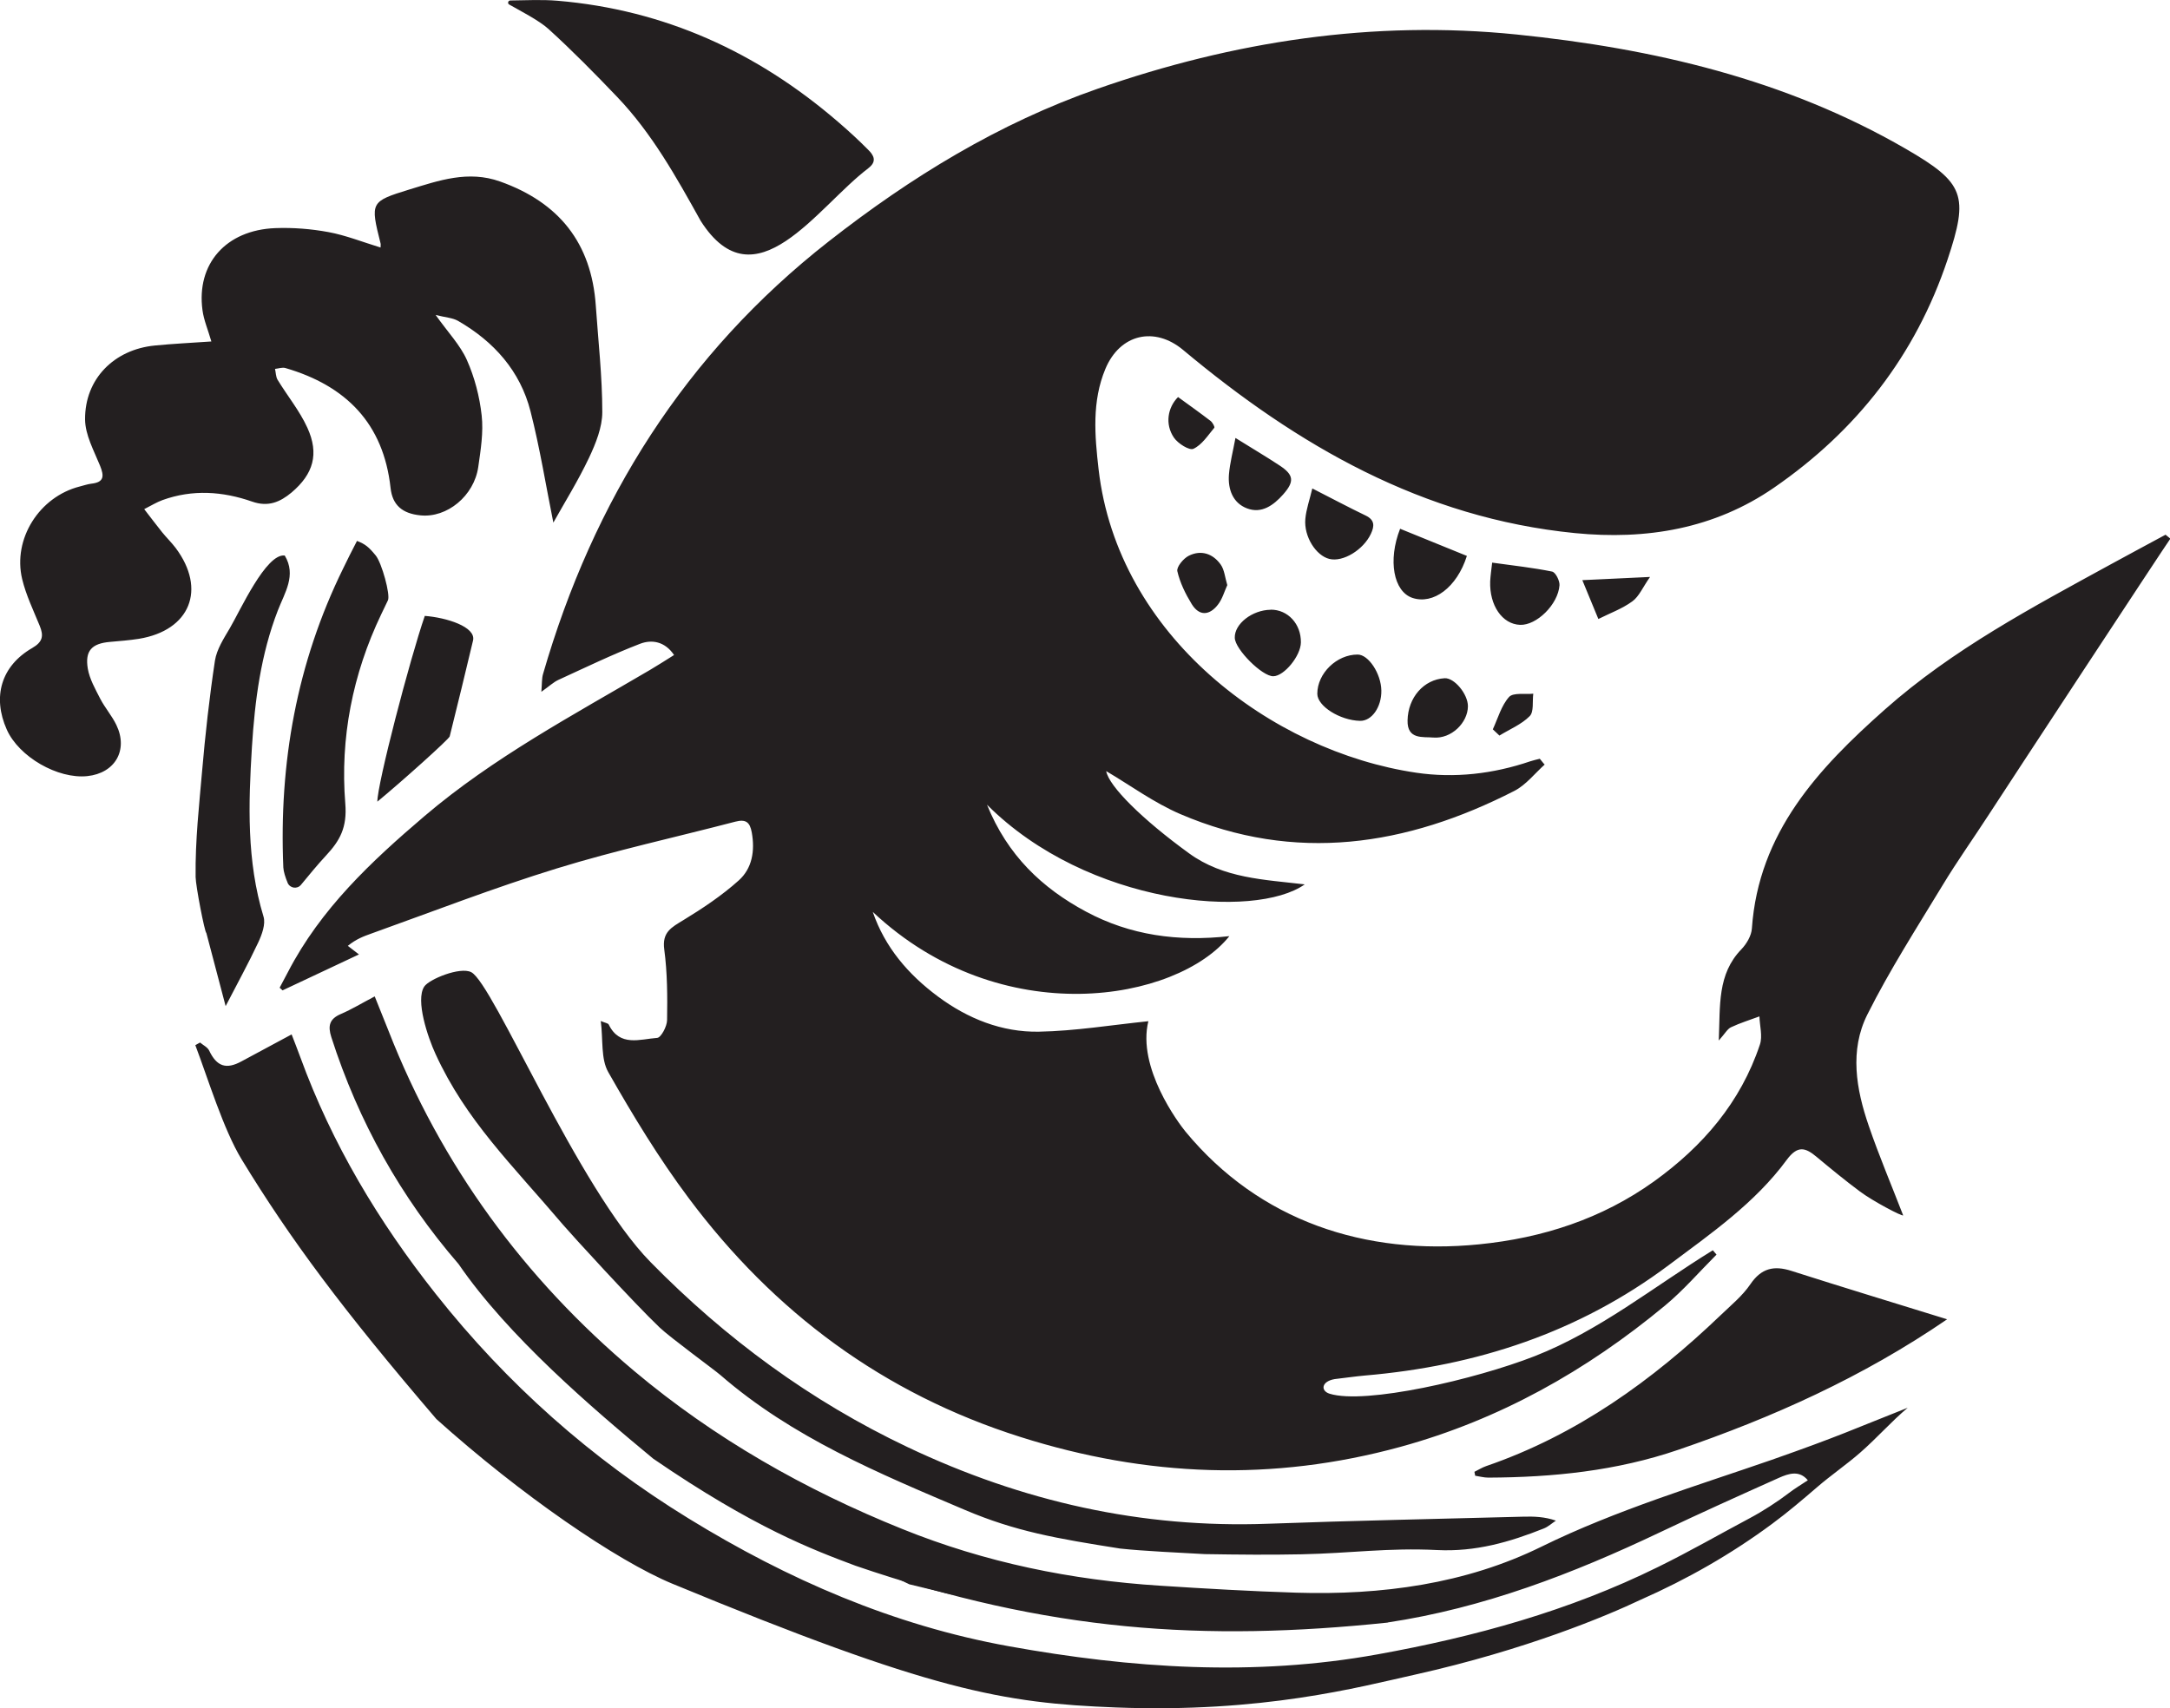 <?xml version="1.0" encoding="UTF-8"?> <svg xmlns="http://www.w3.org/2000/svg" id="Layer_2" data-name="Layer 2" viewBox="0 0 230.08 181.15"><defs><style> .cls-1 { fill: #231f20; } </style></defs><g id="Layer_1-2" data-name="Layer 1"><g><path class="cls-1" d="M147.13,172.05c10.17-1.53,19.64-5.17,28.87-9.56,4.18-1.99,8.4-3.89,12.62-5.78,1.04-.46,2.16-.83,3.06,.26-.72,.48-1.38,.87-1.98,1.33-1.21,.93-2.84,1.98-4.16,2.68-3.38,1.8-6.31,3.5-9.75,5.19-9.42,4.65-19.43,7.4-29.73,9.26-13.1,2.37-26.11,1.48-39.09-.86-12.24-2.21-23.45-7.09-33.96-13.55-10.31-6.33-19.26-14.27-26.8-23.8-6.07-7.67-11.02-15.93-14.37-25.12-.28-.78-.59-1.54-.92-2.41-1.88,1.01-3.59,1.92-5.3,2.85-1.64,.9-2.64,.55-3.44-1.13-.17-.36-.64-.58-.97-.86-.17,.09-.33,.19-.5,.28,1.33,3.5,2.97,8.93,4.92,12.13,5.11,8.39,10.67,15.88,20.64,27.52,8.95,8.04,19.11,15.01,25.02,17.46,27.57,11.4,35.04,12.65,46.99,13.12,15.63,.6,25.78-2.15,31.75-3.48,11.77-2.63,20.34-6.24,23.88-7.92,5.01-2.21,9.66-4.87,13.97-8.06,1.67-1.23,3.25-2.58,4.82-3.93,1.4-1.21,3.14-2.41,4.53-3.63,1.85-1.62,3.3-3.3,5.04-4.76-5.78,2.28-7.12,2.96-14.41,5.52-7.72,2.68-16.53,5.33-24.42,9.21-8.04,3.96-16.99,5.16-26.01,4.88-4.81-.15-9.62-.43-14.42-.74-9.42-.6-18.52-2.45-27.36-6.02-10.35-4.17-19.92-9.62-28.4-16.74-11.66-9.8-20.48-21.82-26.06-36.09-.46-1.17-.93-2.33-1.46-3.64-1.34,.7-2.43,1.37-3.6,1.87-1.21,.52-1.38,1.26-1,2.45,2.87,8.94,7.35,16.96,13.49,24.06,5.25,7.65,14.14,15.26,20.64,20.64,10.7,7.34,16.96,9.67,21.44,11.35,20.49,7.02,36.98,8.06,56.45,6.03Zm-70.76-26.25c7.63,6.63,16.81,10.44,25.95,14.32,5.37,2.28,9.72,3.03,16.44,4.09,2.47,.27,6.5,.45,8.97,.59,3.72,.06,6.86,.09,10.27,.02,5.24-.11,9.17-.71,14.39-.45,4.06,.2,7.67-.84,11.3-2.29,.46-.18,.85-.55,1.28-.83-1.21-.42-2.34-.45-3.47-.42-9.01,.24-18.03,.42-27.04,.75-13.43,.5-26.07-2.36-38.2-8.11-10.33-4.9-19.33-11.53-27.29-19.64-7.72-7.88-16.67-29.56-19.01-30.74-1.18-.6-4.47,.75-4.98,1.53-.95,1.45,.39,5.4,1.2,7.15,3.22,7.03,8.06,11.68,13.54,18.13,.78,.92,7.48,8.26,10.21,10.86,1.12,1.07,5.78,4.47,6.45,5.05Zm87.39-64.73l-.5-.61c-.34,.09-.68,.16-1.01,.27-3.94,1.34-8.03,1.81-12.09,1.21-15.37-2.27-31.66-14.54-33.68-32.18-.41-3.59-.72-7.19,.72-10.64,1.56-3.73,5.23-4.52,8.23-2.02,12.13,10.14,25.42,17.83,41.55,19.43,7.58,.75,14.79-.45,21.12-4.82,8.73-6.02,14.99-14,18.39-24.17,2.28-6.82,1.81-8.15-4.43-11.76-12.77-7.39-26.77-10.64-41.24-12.12-15.23-1.55-30.02,.72-44.44,5.75-10.49,3.66-19.8,9.37-28.5,16.18-15.23,11.92-24.98,27.46-30.31,45.91-.13,.46-.1,.98-.17,1.86,.85-.6,1.29-1.03,1.82-1.27,2.86-1.31,5.71-2.69,8.64-3.82,1.22-.47,2.62-.28,3.61,1.19-.91,.57-1.72,1.09-2.55,1.58-8.2,4.82-16.61,9.29-23.91,15.5-5.65,4.81-11.01,9.84-14.48,16.54-.29,.56-.58,1.11-.88,1.66,.1,.09,.21,.19,.31,.28,2.64-1.24,5.29-2.49,8.1-3.81-.41-.32-.7-.54-1.18-.91,.9-.73,1.67-1.01,2.51-1.31,6.53-2.34,13.02-4.86,19.65-6.9,6.23-1.92,12.62-3.31,18.93-4.96,1.09-.28,1.54,.03,1.74,1.15,.35,1.95,.04,3.81-1.38,5.08-1.78,1.6-3.82,2.96-5.87,4.21-1.26,.77-2.28,1.27-2.03,3.11,.33,2.47,.34,4.98,.3,7.48,0,.67-.64,1.87-1.05,1.9-1.82,.13-3.97,.98-5.14-1.42-.07-.14-.38-.17-.84-.37,.26,1.99-.01,4.02,.8,5.43,2.61,4.59,5.37,9.14,8.53,13.36,9.04,12.1,20.64,20.72,35.17,25.32,13.37,4.24,26.75,4.76,40.31,1.04,10.49-2.88,19.7-8.07,28.01-14.96,1.97-1.63,3.66-3.6,5.48-5.42-.13-.15-.26-.31-.39-.46-6.24,3.84-11.98,8.52-18.89,11.23-6.29,2.46-17.96,5.16-21.75,3.98-.97-.31-.87-1.31,.55-1.55,1.21-.14,2.22-.29,3.23-.38,11.78-1.01,22.63-4.55,32.18-11.7,4.49-3.36,9.14-6.58,12.51-11.16,1.18-1.6,2.01-1.3,3.2-.3,1.5,1.25,3.01,2.49,4.57,3.65,1.36,1.02,4.46,2.65,4.58,2.53-1.22-3.16-2.55-6.29-3.65-9.5-1.34-3.89-2.05-8-.15-11.79,2.36-4.71,5.23-9.18,7.97-13.7,1.54-2.55,3.28-4.99,4.9-7.49,1.84-2.84,18.65-28.44,19.26-29.28-.17-.14-.34-.28-.51-.42-1.92,1.04-3.85,2.07-5.77,3.12-8.35,4.57-16.78,9.03-23.96,15.39-7.08,6.27-13.42,13.06-14.13,23.25-.05,.76-.56,1.63-1.11,2.2-2.57,2.66-2.24,5.94-2.4,9.68,.67-.75,.91-1.23,1.3-1.41,.97-.46,2-.77,3.01-1.15,.03,1,.35,2.1,.05,2.99-2.04,6.13-6.06,10.79-11.23,14.51-5.54,3.97-11.82,6-18.54,6.67-12.07,1.21-23.28-2.46-31.12-11.94-.75-.91-5.16-6.8-3.95-11.72-3.91,.4-7.76,1.04-11.61,1.11-3.92,.07-7.54-1.38-10.7-3.73-3.15-2.34-5.62-5.22-6.91-8.97,13.66,12.83,32.28,9.48,37.81,2.57-5.46,.61-10.52-.09-15.2-2.6-4.66-2.5-8.32-5.96-10.5-11.34,10.71,10.71,28.4,12.19,33.69,8.45-4.3-.51-8.6-.63-12.26-3.29-4.95-3.59-8.5-7.11-8.79-8.72,2.52,1.48,5.05,3.35,7.87,4.56,12.17,5.21,23.97,3.39,35.4-2.46,1.25-.64,2.19-1.88,3.27-2.84ZM40.36,26.25c-1.93-.59-3.7-1.3-5.54-1.64-1.84-.34-3.76-.49-5.63-.42-5.24,.2-8.39,3.8-7.72,8.71,.14,1.05,.58,2.06,.94,3.31-2.15,.15-4.08,.24-6,.43-4.3,.42-7.42,3.53-7.39,7.83,.01,1.65,.94,3.32,1.59,4.92,.44,1.09,.44,1.75-.92,1.9-.42,.05-.83,.2-1.24,.3-4.28,1.09-7.12,5.55-6.1,9.82,.41,1.7,1.19,3.31,1.86,4.95,.43,1.06,.34,1.7-.8,2.36-3.29,1.9-4.24,5.18-2.69,8.65,1.29,2.89,5.41,5.26,8.54,4.93,2.94-.31,4.36-2.76,3.08-5.42-.47-.98-1.22-1.83-1.72-2.8-.52-1.02-1.12-2.07-1.31-3.17-.32-1.91,.43-2.67,2.33-2.84,1.03-.09,2.07-.17,3.09-.33,5.43-.89,7.19-5.24,3.89-9.64-.44-.58-.97-1.09-1.43-1.66-.6-.75-1.18-1.52-1.9-2.45,.77-.39,1.33-.74,1.94-.96,3.18-1.15,6.38-.93,9.5,.16,1.71,.6,2.97,.05,4.19-.97,2.3-1.95,2.94-4.08,1.67-6.86-.82-1.8-2.12-3.38-3.16-5.09-.19-.32-.18-.76-.27-1.15,.37-.04,.78-.19,1.11-.09,6.41,1.87,10.39,5.87,11.14,12.71,.2,1.83,1.25,2.72,3.17,2.91,2.81,.29,5.69-2.06,6.13-5.14,.26-1.81,.56-3.67,.36-5.46-.22-2-.75-4.04-1.57-5.88-.71-1.59-2-2.92-3.31-4.77,1.07,.27,1.81,.3,2.38,.63,3.8,2.19,6.59,5.31,7.68,9.59,1,3.92,1.64,7.93,2.42,11.8,1.19-2.13,2.63-4.44,3.79-6.89,.71-1.51,1.4-3.22,1.4-4.83,0-3.77-.43-7.53-.69-11.3-.46-6.63-3.9-10.93-10.14-13.15-3.39-1.21-6.49-.11-9.64,.85-4.12,1.27-4.14,1.34-3.04,5.71,.03,.11,0,.23,0,.46Zm51.7-8.41c.97-.73,.57-1.39-.02-1.97-1.03-1.04-2.11-2.03-3.22-2.98C80.26,5.52,70.44,1.04,59.12,.08c-1.66-.14-3.34-.05-5.01-.03-.24,0-.33,.32-.12,.43,1.04,.6,3.15,1.67,4.16,2.59,2.52,2.29,4.92,4.73,7.28,7.2,3.7,3.87,6.28,8.51,8.86,13.15,5.78,9.07,12.38-1.52,17.78-5.58Zm64.27,138.24c.03,.14,.05,.27,.08,.41,.46,.07,.93,.2,1.39,.2,6.85-.03,13.59-.71,20.14-2.95,10-3.42,19.56-7.71,28.51-13.84-5.52-1.71-11.02-3.38-16.5-5.13-1.87-.6-3.2-.29-4.36,1.41-.84,1.24-2.06,2.23-3.16,3.29-7.25,6.94-15.26,12.7-24.86,16-.44,.15-.83,.41-1.25,.61ZM23.93,106.68c1.2-2.33,2.4-4.5,3.45-6.74,.39-.83,.8-1.95,.56-2.74-1.8-5.91-1.6-11.94-1.23-17.97,.31-4.93,.94-9.83,2.75-14.5,.72-1.87,1.99-3.73,.73-5.82-1.98-.26-4.74,5.87-5.82,7.7-.64,1.09-1.39,2.24-1.58,3.44-.59,3.91-1.03,7.85-1.37,11.8-.29,3.4-.73,7.23-.68,11.15,.01,.94,.96,5.86,1.14,5.94,.5,1.91,1.54,5.82,2.04,7.74Zm6.56-13.07c.25,.58,1.01,.71,1.42,.22,.87-1.05,1.73-2.11,2.66-3.11,1.46-1.57,2.25-2.96,2.04-5.51-.56-6.92,.77-13.72,3.81-20.07,.22-.45,.41-.87,.71-1.48,.28-.58-.65-3.96-1.29-4.75-.74-.91-1.13-1.22-1.99-1.55-.32,.59-1.3,2.56-1.48,2.95-4.91,10-6.8,20.61-6.33,31.68,.02,.42,.22,1.07,.46,1.63Zm14.55-28.3c-1.58,4.57-5.05,17.86-5.03,19.7,2.55-2.1,7.6-6.63,7.67-6.92,.84-3.4,1.68-6.79,2.48-10.19,.3-1.43-2.8-2.41-5.12-2.59Zm103.41-9.24c-1.32,3.36-.69,6.65,1.3,7.33,2.2,.74,4.72-1.09,5.78-4.45-2.3-.93-4.63-1.88-7.08-2.88Zm9.76,3.59c-.09,.79-.18,1.39-.21,1.98-.09,2.56,1.28,4.55,3.17,4.62,1.74,.07,4.03-2.15,4.18-4.2,.03-.48-.42-1.38-.79-1.45-2.01-.41-4.06-.63-6.36-.95Zm-23.48,5c-1.96,.02-3.86,1.5-3.81,2.98,.04,1.23,2.92,4.1,4.09,4.07,1.15-.02,2.9-2.16,2.92-3.58,.03-1.96-1.38-3.49-3.2-3.48Zm11.73,8.56c-.03-1.79-1.36-3.81-2.51-3.81-2.22-.01-4.28,1.99-4.28,4.16,0,1.31,2.4,2.82,4.53,2.87,1.24,.03,2.29-1.46,2.26-3.22Zm-7.32-21.42c-.28,1.19-.65,2.21-.74,3.24-.16,1.87,1.13,3.88,2.55,4.23,1.45,.36,3.61-.97,4.4-2.66,.39-.83,.42-1.47-.55-1.94-1.79-.86-3.55-1.8-5.65-2.87Zm-8.15-5.35c-.27,1.46-.59,2.66-.69,3.87-.12,1.56,.41,3.02,1.92,3.59,1.55,.59,2.81-.33,3.83-1.48,1.21-1.37,1.14-2.07-.38-3.07-1.36-.9-2.77-1.73-4.68-2.92Zm24.65,28.44c0-1.29-1.44-3.03-2.47-2.97-2.22,.13-3.88,2.05-3.93,4.47-.05,2.07,1.64,1.72,2.73,1.82,1.91,.16,3.66-1.57,3.67-3.32Zm-25.51-12.83c-.25-.84-.31-1.64-.7-2.19-.82-1.16-2.08-1.59-3.38-.94-.57,.28-1.32,1.19-1.22,1.64,.28,1.22,.86,2.4,1.52,3.48,.81,1.32,1.9,1.22,2.79,.06,.46-.59,.67-1.37,.98-2.05Zm44.82-.88c-2.6,.12-4.6,.22-7.18,.34,.69,1.68,1.19,2.9,1.7,4.12,1.21-.61,2.52-1.08,3.6-1.87,.72-.52,1.11-1.5,1.88-2.59Zm-50.04-19.08c-1.1,1.1-1.42,2.87-.44,4.31,.42,.62,1.64,1.39,2.07,1.18,.9-.42,1.53-1.42,2.21-2.23,.07-.08-.18-.55-.38-.71-1.13-.87-2.3-1.7-3.47-2.55Zm33.37,35.24c.23,.22,.47,.44,.7,.66,1.09-.67,2.34-1.18,3.21-2.06,.46-.46,.27-1.56,.38-2.38-.88,.09-2.13-.14-2.57,.35-.82,.92-1.18,2.26-1.72,3.43Z"></path><path class="cls-1" d="M93.73,166.72s-.02-.03-.02-.03c2.45,.58,4.91,1.15,7.36,1.73-.05,.23-.09,.45-.14,.68-1.5-.37-3.01-.73-4.52-1.1-.9-.43-1.79-.85-2.68-1.28Z"></path></g></g></svg> 